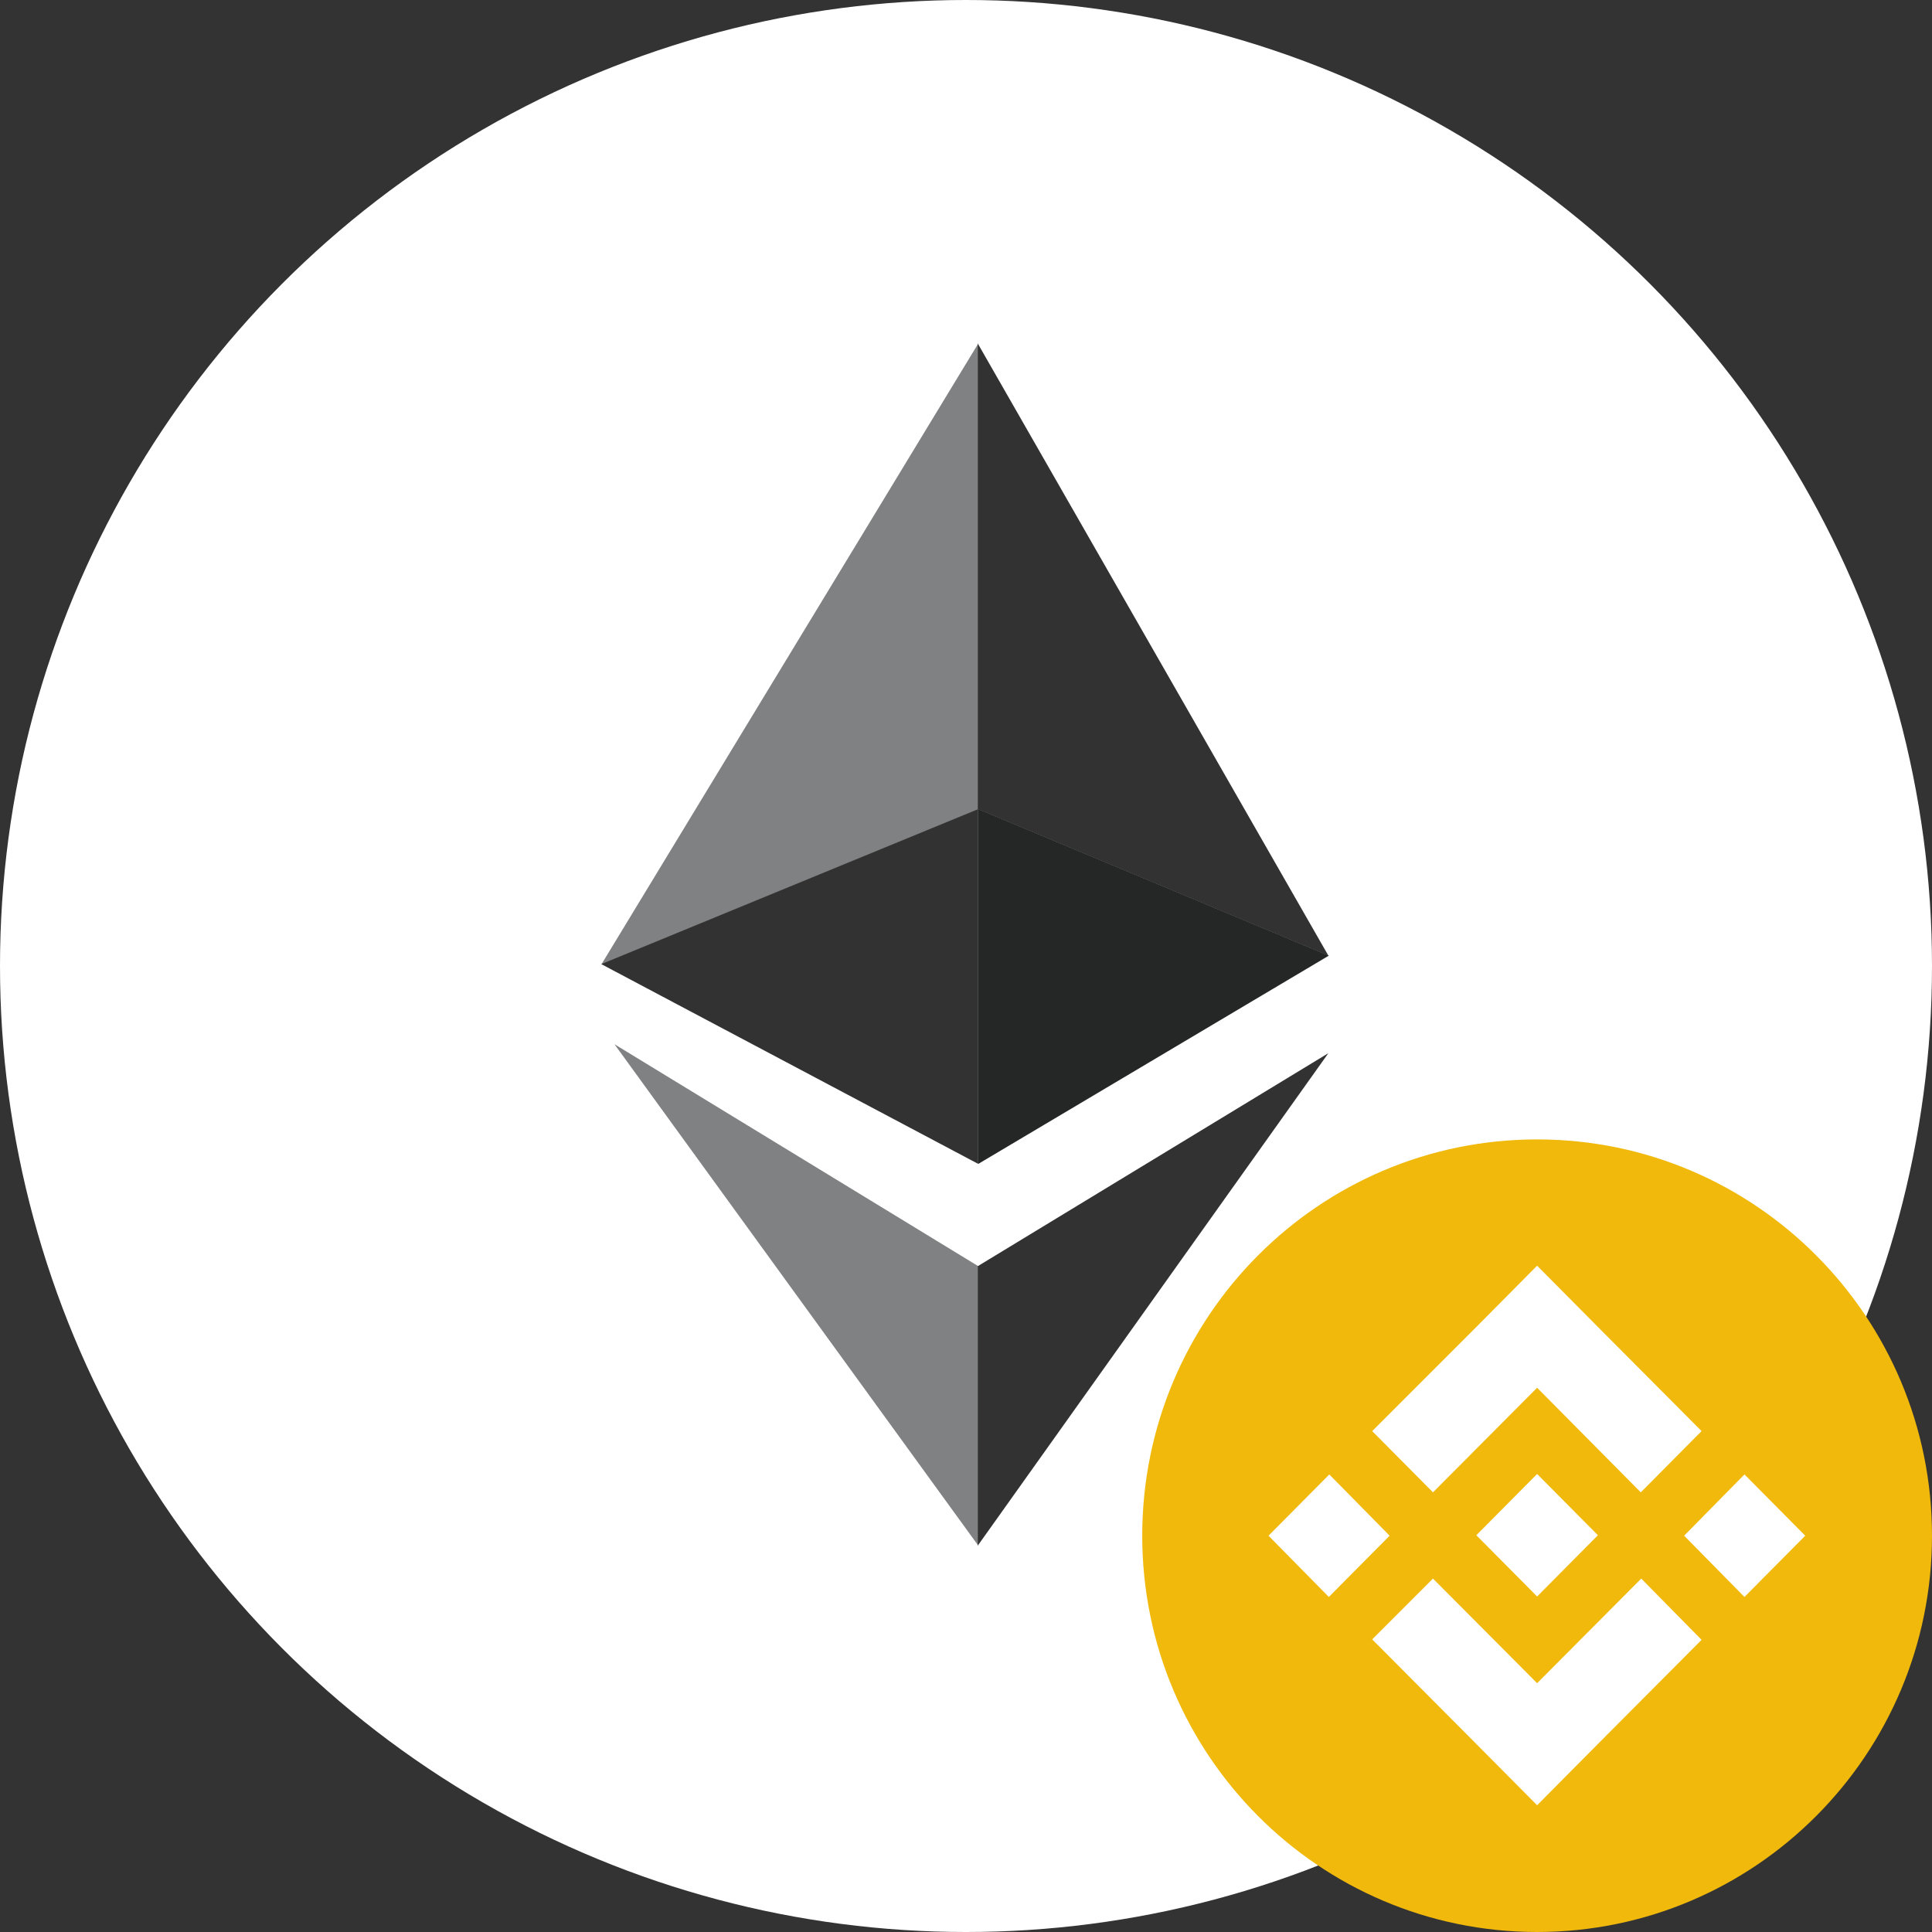 <?xml version="1.0" encoding="UTF-8"?>
<svg id="_Слой_1" data-name="Слой 1" xmlns="http://www.w3.org/2000/svg" width="41" height="41" viewBox="0 0 41 41">
  <rect x="0" y="0" width="41" height="41" fill="#333333" stroke="none"/>
  <defs>
    <style>
      .cls-1 {
        fill: #323232;
      }

      .cls-1, .cls-2, .cls-3, .cls-4, .cls-5 {
        stroke-width: 0px;
      }

      .cls-2 {
        fill: #f0b90b;
      }

      .cls-3 {
        fill: #fff;
      }

      .cls-4 {
        fill: #808182;
      }

      .cls-5 {
        fill: #252626;
      }
    </style>
  </defs>
  <circle class="cls-3" cx="20.5" cy="20.5" r="20.5"/>
  <path class="cls-4" d="M12.76,20.47l8-3.29V7.29l-8,13.18Z"/>
  <path class="cls-1" d="M20.76,24.7v-7.53l-8,3.29,8,4.24ZM28.19,20.28l-7.44-12.99v9.88l7.44,3.11Z"/>
  <path class="cls-5" d="M20.76,24.7l7.44-4.42-7.44-3.11v7.53Z"/>
  <path class="cls-4" d="M20.76,26.87v5.93l-7.72-10.64,7.72,4.71Z"/>
  <path class="cls-1" d="M28.19,22.35l-7.44,10.45v-5.93l7.44-4.52Z"/>
  <path class="cls-2" d="M32.62,41c-4.63,0-8.38-3.77-8.38-8.41s3.75-8.41,8.38-8.41,8.38,3.77,8.38,8.41-3.75,8.41-8.38,8.41Z"/>
  <path class="cls-3" d="M35.74,32.59l1.28,1.3,1.29-1.3-1.29-1.3-1.28,1.3ZM32.62,29.45l-2.21,2.22-1.29-1.3,2.21-2.21,1.29-1.3,1.29,1.3,2.2,2.21-1.29,1.3-2.2-2.22ZM28.21,31.29l1.28,1.3-1.29,1.3-1.28-1.3,1.29-1.3ZM32.62,35.72l2.21-2.22,1.28,1.3-2.21,2.22-1.28,1.29-1.29-1.3-2.21-2.22,1.29-1.29,2.21,2.22ZM32.62,33.88l-1.29-1.3,1.29-1.3,1.29,1.3-1.29,1.3Z"/>
</svg>